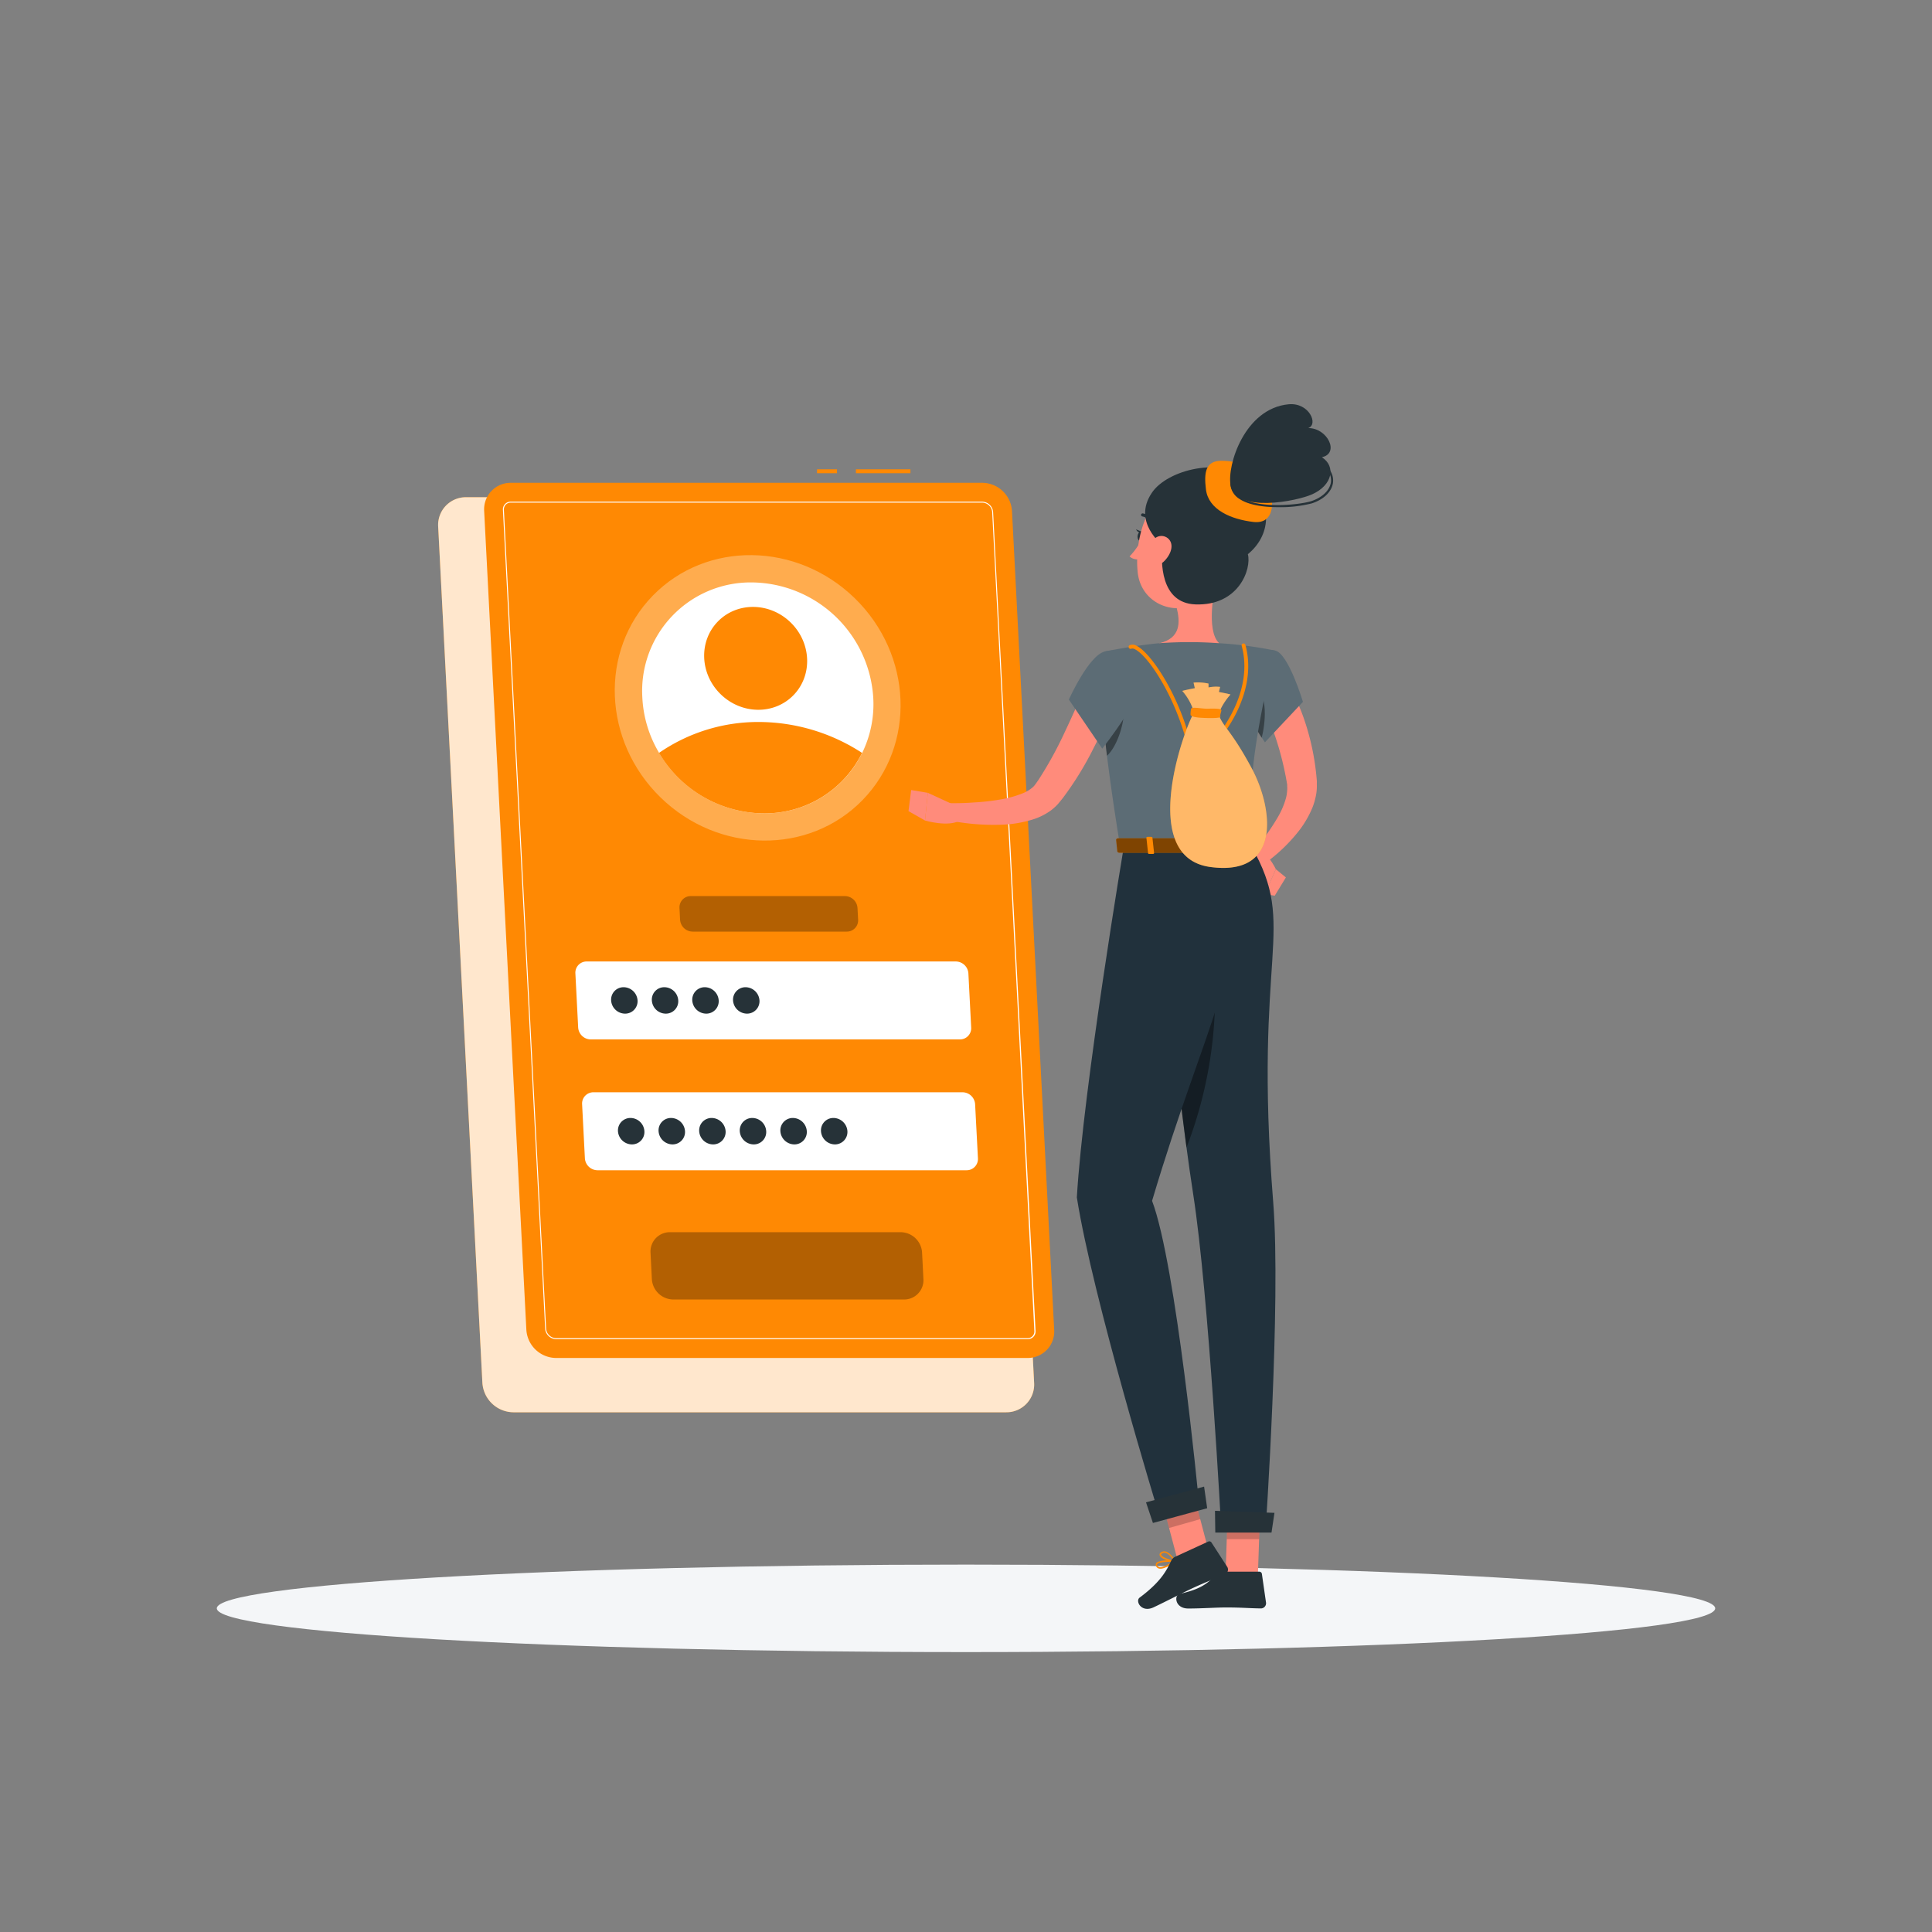 <svg width="394" height="394" fill="none" xmlns="http://www.w3.org/2000/svg"><rect width="100%" height="100%" fill="#808080" stroke="none"/><path d="M197 336.917c84.381 0 152.785-3.993 152.785-8.92 0-4.926-68.404-8.92-152.785-8.92s-152.785 3.994-152.785 8.92c0 4.927 68.404 8.92 152.785 8.92z" fill="#F4F6F8"/><path d="M205.203 288.014H104.678a6.406 6.406 0 01-6.304-6.02l-9.015-174.582a5.645 5.645 0 011.54-4.252 5.657 5.657 0 014.165-1.76H195.59a6.398 6.398 0 016.304 6.012l8.999 174.582a5.647 5.647 0 01-1.535 4.248 5.65 5.65 0 01-4.155 1.772z" fill="#ff8903"/><path opacity=".8" d="M205.203 288.014H104.678a6.406 6.406 0 01-6.304-6.02l-9.015-174.582a5.645 5.645 0 011.54-4.252 5.657 5.657 0 014.165-1.76H195.59a6.398 6.398 0 016.304 6.012l8.999 174.582a5.647 5.647 0 01-1.535 4.248 5.65 5.65 0 01-4.155 1.772z" fill="#fff"/><path d="M185.669 95.71h-11.118v.789h11.118v-.788zm-14.974 0h-4.074v.789h4.074v-.788zm38.836 181.225h-96.136a6.12 6.12 0 01-6.052-5.745l-8.605-166.977a5.404 5.404 0 015.461-5.752h96.136a6.12 6.12 0 016.044 5.752l8.604 166.977a5.404 5.404 0 01-1.471 4.064 5.398 5.398 0 01-3.981 1.681z" fill="#ff8903"/><path d="M209.528 273.097h-96.136a2.3 2.3 0 01-2.215-2.112l-8.612-166.969a1.57 1.57 0 011.623-1.71h96.136a2.302 2.302 0 012.206 2.112l8.653 166.969a1.573 1.573 0 01-1.616 1.71h-.039zm-105.34-170.594a1.405 1.405 0 00-1.056.426 1.446 1.446 0 00-.37 1.079l8.605 166.969a2.102 2.102 0 002.017 1.923h96.136a1.373 1.373 0 001.048-.425 1.392 1.392 0 00.37-1.08l-8.597-166.969a2.092 2.092 0 00-2.009-1.923h-96.144z" fill="#fff"/><path opacity=".3" d="M175.904 163.16c10.935-11.221 10.223-29.649-1.59-41.16-11.813-11.512-30.253-11.747-41.187-.527-10.935 11.221-10.223 29.649 1.59 41.16 11.813 11.512 30.253 11.747 41.187.527z" fill="#fff"/><path d="M178.089 142.321a22.622 22.622 0 01-2.261 11.221 22.119 22.119 0 01-20.071 12.332 25.017 25.017 0 01-21.339-12.332 24.256 24.256 0 01-3.42-11.221 22.129 22.129 0 016.03-16.645 22.142 22.142 0 0116.302-6.901 25.066 25.066 0 0124.759 23.546z" fill="#fff"/><path d="M175.804 153.542a22.124 22.124 0 01-20.07 12.332 25.024 25.024 0 01-21.339-12.332 35.579 35.579 0 0120.377-6.304 38.719 38.719 0 0121.032 6.304zm-13.991-11.769c3.939-4.042 3.681-10.683-.576-14.832-4.258-4.149-10.903-4.235-14.842-.193-3.94 4.043-3.682 10.683.576 14.832 4.257 4.149 10.902 4.236 14.842.193z" fill="#ff8903"/><path d="M195.746 211.972h-75.277a2.593 2.593 0 01-2.561-2.435l-.568-11.032a2.29 2.29 0 011.393-2.248c.29-.122.602-.183.916-.179h75.278a2.596 2.596 0 012.561 2.427l.567 11.032a2.277 2.277 0 01-.622 1.722 2.282 2.282 0 01-1.687.713z" fill="#fff"/><path opacity=".3" d="M172.7 189.987h-31.442a2.592 2.592 0 01-2.568-2.443l-.119-2.364a2.297 2.297 0 01.622-1.722 2.291 2.291 0 011.687-.713h31.433a2.593 2.593 0 012.561 2.435l.127 2.364a2.306 2.306 0 01-1.387 2.255 2.3 2.3 0 01-.914.188zm11.694 75.025h-47.099a4.424 4.424 0 01-4.358-4.145l-.275-5.437a3.93 3.93 0 011.079-2.919 3.947 3.947 0 012.861-1.226h47.083a4.42 4.42 0 014.357 4.145l.276 5.437a3.936 3.936 0 01-3.924 4.145z" fill="#000"/><path d="M197.125 238.654H121.84a2.601 2.601 0 01-2.561-2.435l-.568-11.032a2.294 2.294 0 012.309-2.435h75.278a2.595 2.595 0 012.561 2.435l.575 11.032a2.3 2.3 0 01-2.309 2.435z" fill="#fff"/><path d="M130.02 204.021a2.52 2.52 0 01-.148 1.025 2.525 2.525 0 01-1.396 1.47 2.538 2.538 0 01-1.017.2 2.87 2.87 0 01-2.829-2.695 2.545 2.545 0 01.688-1.905 2.534 2.534 0 011.866-.79 2.878 2.878 0 012.836 2.695zm8.297 0a2.518 2.518 0 01-.688 1.905 2.525 2.525 0 01-1.865.79 2.862 2.862 0 01-2.829-2.695 2.528 2.528 0 012.553-2.695 2.865 2.865 0 011.947.789c.525.501.84 1.182.882 1.906zm8.25 0a2.535 2.535 0 01-.688 1.905 2.534 2.534 0 01-1.865.79 2.874 2.874 0 01-2.837-2.695 2.54 2.54 0 012.561-2.695 2.871 2.871 0 012.829 2.695zm8.316 0a2.524 2.524 0 01-.69 1.903 2.543 2.543 0 01-1.863.792 2.877 2.877 0 01-2.837-2.695 2.542 2.542 0 012.553-2.695 2.878 2.878 0 012.837 2.695zm-23.469 26.666a2.527 2.527 0 01-2.553 2.695 2.878 2.878 0 01-2.837-2.695 2.542 2.542 0 012.561-2.695 2.863 2.863 0 012.829 2.695zm8.282 0a2.524 2.524 0 01-.69 1.903 2.543 2.543 0 01-1.863.792 2.876 2.876 0 01-2.837-2.695 2.528 2.528 0 012.553-2.695 2.878 2.878 0 012.837 2.695zm8.281 0a2.52 2.52 0 01-.148 1.025 2.525 2.525 0 01-1.396 1.47 2.538 2.538 0 01-1.017.2 2.862 2.862 0 01-2.829-2.695 2.545 2.545 0 01.688-1.905 2.534 2.534 0 011.866-.79 2.878 2.878 0 012.836 2.695zm8.277 0a2.52 2.52 0 01-1.538 2.495 2.525 2.525 0 01-1.015.2 2.876 2.876 0 01-2.837-2.695 2.554 2.554 0 01.693-1.906 2.55 2.55 0 011.868-.789 2.865 2.865 0 011.947.789c.525.501.84 1.182.882 1.906zm8.281 0a2.527 2.527 0 01-2.553 2.695 2.878 2.878 0 01-2.836-2.695 2.524 2.524 0 01.69-1.903 2.535 2.535 0 011.863-.792 2.878 2.878 0 012.836 2.695zm8.282 0a2.54 2.54 0 01-2.561 2.695 2.869 2.869 0 01-2.829-2.695 2.528 2.528 0 012.553-2.695 2.879 2.879 0 012.837 2.695z" fill="#263238"/><path d="M262.404 139.177c.197.299.299.457.425.669l.355.584c.228.394.433.787.63 1.174.394.788.788 1.576 1.103 2.364a43.34 43.34 0 011.702 4.799 50.234 50.234 0 011.876 9.881l.055.623c.007.126.007.252 0 .378v.417c.013.548-.019 1.097-.095 1.64a13.479 13.479 0 01-.788 2.939 20.351 20.351 0 01-2.726 4.728 33.828 33.828 0 01-7.336 6.942l-2.175-2.545a45.2 45.2 0 005.232-7.242 16.549 16.549 0 001.576-3.719 7.52 7.52 0 00.26-1.687 3.73 3.73 0 000-.732v-.166a1.02 1.02 0 000-.221l-.094-.551a62.519 62.519 0 00-2.144-8.668c-.457-1.411-1.016-2.774-1.576-4.106a30.112 30.112 0 00-.906-1.954l-.489-.93-.244-.433-.205-.347 5.564-3.837z" fill="#FF8B7B"/><path d="M255.074 176.331l2.853 6.028 2.261-5.098s-2.009-4.413-4.728-4.003l-.386 3.073z" fill="#FF8B7B"/><path d="M259.967 182.658l2.269-3.719-2.049-1.678-2.261 5.098 2.041.299z" fill="#FF8B7B"/><path d="M247.138 321.677a8.074 8.074 0 001.75-.236.177.177 0 00.076-.047.183.183 0 00.042-.079.158.158 0 00-.071-.158c-.228-.149-2.23-1.442-3.002-1.095a.537.537 0 00-.307.441.891.891 0 00.26.788c.357.276.802.413 1.252.386zm1.301-.465c-1.143.237-2.01.197-2.364-.11a.606.606 0 01-.166-.559c0-.134.079-.174.134-.197.426-.189 1.584.37 2.396.866z" fill="#ff8903"/><path d="M248.848 321.441h.079a.184.184 0 00.057-.061.179.179 0 00.022-.081c0-.079 0-1.978-.725-2.616a.819.819 0 00-.662-.205.545.545 0 00-.528.433c-.15.749 1.048 2.167 1.678 2.53h.079zm-1.127-2.671a.476.476 0 01.347.134c.416.612.631 1.339.615 2.08-.631-.504-1.379-1.576-1.285-2.025 0-.071.055-.166.252-.189h.071zm-8.019-.308a.164.164 0 00.034-.08.158.158 0 00-.01-.086.167.167 0 00-.054-.069.166.166 0 00-.081-.033c-.323 0-3.152-.134-3.798.56v.047a.494.494 0 00-.071.489.875.875 0 00.575.575c.915.284 2.53-.749 3.412-1.387l-.007-.016zm-3.672.497c.354-.379 1.914-.481 3.081-.465-1.222.835-2.238 1.229-2.75 1.071a.562.562 0 01-.379-.378.213.213 0 010-.197l.048-.031z" fill="#ff8903"/><path d="M239.702 318.462a.176.176 0 000-.157c-.04-.063-.922-1.576-1.962-1.891a1.14 1.14 0 00-.899.11c-.378.22-.402.481-.354.646.205.733 2.214 1.379 3.081 1.371a.15.15 0 00.077-.022.149.149 0 00.057-.057zm-2.829-1.576a.682.682 0 01.15-.11.783.783 0 01.661-.087c.686.182 1.324 1.064 1.616 1.498-.938-.103-2.364-.678-2.482-1.119a.18.18 0 01.055-.19v.008z" fill="#ff8903"/><path d="M248.375 116.096c-.788 3.94-2.49 12.458.244 15.074 0 0-1.072 3.94-8.345 3.94-8.006 0-3.822-3.94-3.822-3.94 4.366-1.04 4.255-4.286 3.491-7.328l8.432-7.746z" fill="#FF8B7B"/><path d="M235.045 106.861a.43.43 0 00.134 0 .32.32 0 00.16-.183.323.323 0 00-.018-.243 3.1 3.1 0 00-2.269-1.733.321.321 0 00-.347.275.313.313 0 00.067.23.312.312 0 00.209.117 2.47 2.47 0 011.781 1.395.313.313 0 00.283.142z" fill="#263238"/><path d="M232.656 110.32a14.365 14.365 0 01-2.301 3.152 2.297 2.297 0 001.837.583l.464-3.735z" fill="#FF8B7B"/><path d="M233.248 109.43c-.064.528-.402.922-.741.882-.339-.039-.575-.504-.512-1.032.063-.528.401-.922.788-.883.386.04.52.505.465 1.033z" fill="#263238"/><path d="M232.885 108.445l-1.213-.489s.512 1.04 1.213.489z" fill="#263238"/><path d="M246.659 316.965l-6.43 1.497-3.909-14.783 6.43-1.497 3.909 14.783zm9.866 4.318h-6.595l.512-15.279h6.603l-.52 15.279z" fill="#FF8B7B"/><path d="M249.4 320.519h7.415a.528.528 0 01.528.457l.843 5.863a1.058 1.058 0 01-.622 1.084c-.137.06-.284.091-.434.09-2.584-.039-3.829-.197-7.092-.197-2.009 0-4.94.213-7.706.213s-2.924-2.743-1.765-2.987c5.169-1.119 5.988-2.648 7.73-4.113a1.71 1.71 0 011.103-.41z" fill="#263238"/><path d="M239.661 317.477l6.738-3.097a.52.52 0 01.662.19l3.222 4.98a1.051 1.051 0 01.098.857 1.053 1.053 0 01-.217.384 1.053 1.053 0 01-.353.264c-2.364 1.04-3.562 1.426-6.525 2.789-1.82.836-5.516 2.758-8.022 3.94-2.506 1.182-3.798-1.268-2.852-1.978 4.231-3.152 5.445-5.413 6.414-7.47.164-.379.461-.684.835-.859z" fill="#263238"/><path opacity=".2" d="M236.32 303.679l2.096 7.928 6.352-1.805-2.01-7.62-6.438 1.497zm20.723 2.325h-6.603l-.26 7.88h6.603l.26-7.88z" fill="#000"/><path d="M260.04 132.668c2.742.606 5.673 10.464 5.673 10.464l-7.753 8.251s-6.438-9.267-5.122-12.671c1.331-3.554 3.932-6.753 7.202-6.044z" fill="#5C6C75"/><path opacity=".4" d="M255.659 138.948c-1.387-1.269-2.325-.89-2.963.118-.63 2.932 3.105 9.07 4.61 11.395.693-2.774 1.489-8.621-1.647-11.513z" fill="#000"/><path d="M225.296 132.865s-3.152 1.103 3.152 39.833h26.792c-.449-10.906-.465-17.635 4.728-40.03a79.071 79.071 0 00-11.387-1.498 84.895 84.895 0 00-12.167 0c-5.192.481-11.118 1.695-11.118 1.695z" fill="#5C6C75"/><path opacity=".4" d="M225.051 147.726c.173 1.884.402 4.003.701 6.399 2.199-1.978 3.995-7.604 3.333-10.882a19.357 19.357 0 00-4.034 4.483z" fill="#000"/><path d="M227.92 141.84a116.716 116.716 0 01-4.878 10.677 65.516 65.516 0 01-6.304 10.244l-.504.623-.252.307c-.087.103-.158.197-.292.339a9.813 9.813 0 01-1.576 1.387 12.806 12.806 0 01-3.294 1.639 24.045 24.045 0 01-6.304 1.119 46.787 46.787 0 01-11.946-1.064l.434-3.309c1.812 0 3.711 0 5.516-.15a44.386 44.386 0 005.405-.599 21.293 21.293 0 004.839-1.355 7.25 7.25 0 001.741-1.056c.202-.169.384-.359.544-.568l.158-.212.181-.26.37-.521a78.139 78.139 0 005.272-9.542 277.682 277.682 0 004.594-10.244l6.296 2.545z" fill="#FF8B7B"/><path d="M225.297 132.865c-3.286.788-7.32 9.802-7.32 9.802l6.808 10.008s9.07-11.418 7.99-14.901c-1.103-3.633-3.467-5.886-7.478-4.909z" fill="#5C6C75"/><path d="M194.893 164.306l-5.681-2.624-.567 5.65s4.728 1.395 7.092 0l-.844-3.026z" fill="#FF8B7B"/><path d="M185.817 161.115l-.544 4.302 3.373 1.915.567-5.65-3.396-.567zm65.411-51.299c-1.206 6.438-1.576 9.196-5.264 12.119-5.516 4.397-13.199 1.513-13.94-5.153-.678-6.005 1.403-15.524 8.077-17.336a8.928 8.928 0 0111.127 10.37z" fill="#FF8B7B"/><path d="M237.083 111.171c-.37 3.286-.512 11.82 6.706 12.088 8.833.323 11.481-7.226 10.693-10.244 4.602-3.743 5.264-10.181.095-15.106-5.17-4.925-16.548-2.175-19.7 2.624-3.996 5.949 2.206 10.638 2.206 10.638z" fill="#263238"/><path d="M245.933 99.824c-.425-3.467-.094-5.855 3.152-5.855 3.247 0 7.675 1.174 9.299 4.492 1.623 3.317 1.757 8.51-2.774 7.982-4.531-.528-9.165-2.474-9.677-6.62z" fill="#ff8903"/><path d="M250.963 98.989c-.788-4.13 2.907-15.76 11.883-16.548 4.16-.355 6.083 4.12 3.94 4.861 3.94-.047 6.461 5.162 2.789 5.942 2.9 1.86 2.183 5.674-1.954 7.549-3.081 1.418-15.594 3.916-16.658-1.804z" fill="#263238"/><path d="M260.551 103.425c-2.891 0-5.91-.425-7.785-1.678a3.865 3.865 0 01-1.852-2.995.205.205 0 01.259-.206.192.192 0 01.117.099c.011.024.017.05.018.076a3.518 3.518 0 001.679 2.703c3.569 2.364 11.82 1.576 14.389.788 2.222-.725 3.727-2.136 4.026-3.76a3.259 3.259 0 00-1.316-3.151.182.182 0 01-.059-.138.183.183 0 01.059-.138.199.199 0 01.276 0 3.67 3.67 0 011.458 3.57c-.323 1.773-1.923 3.286-4.287 4.058-2.281.575-4.63.835-6.982.772z" fill="#263238"/><path d="M235.076 110.32a4.846 4.846 0 00-.843 3.554c.26 1.655 1.867 1.765 3.034.709 1.166-1.056 2.182-2.963 1.323-4.334a2.062 2.062 0 00-2.778-.663c-.304.178-.557.43-.736.734z" fill="#FF8B7B"/><path d="M235.523 172.698s3.83 45.302 7.809 70.833c3.208 20.622 5.745 68.824 5.745 68.824h8.999s3.199-46.76 1.576-67.153c-4.121-51.614 5.075-55.822-4.389-72.496l-19.74-.008z" fill="#21313C"/><path opacity=".4" d="M246.854 189.821a43.975 43.975 0 00-8.502 12.829c1.048 10.181 2.293 21.481 3.616 31.378a86.972 86.972 0 004.886-44.207z" fill="#000"/><path d="M229.227 172.414s-8.313 49.479-9.622 71.779c3.263 20.622 16.611 64.214 16.611 64.214l8.188-2.97s-4.531-47.532-9.456-60.542c11.087-37.328 19.235-46.768 16.863-72.197-5.681 0-22.584-.284-22.584-.284z" fill="#21313C"/><path d="M235.121 310.582l11.064-3.002-.63-4.413-11.844 3.207 1.41 4.208zm12.719 1.955h11.466l.599-4.019-12.128-.41.063 4.429z" fill="#263238"/><path d="M255.658 171.122l1.206 2.403c.094.19-.126.379-.434.379h-28.115c-.237 0-.442-.118-.457-.276l-.245-2.364c0-.166.197-.307.457-.307h27.147a.497.497 0 01.441.165z" fill="#ff8903"/><path opacity=".5" d="M255.658 171.122l1.206 2.403c.094.19-.126.379-.434.379h-28.115c-.237 0-.442-.118-.457-.276l-.245-2.364c0-.166.197-.307.457-.307h27.147a.497.497 0 01.441.165z" fill="#000"/><path d="M252.01 174.148h.725c.149 0 .26-.079.252-.165l-.347-3.152c0-.095-.134-.166-.276-.166h-.733c-.141 0-.252.071-.244.166l.339 3.152c.016.102.142.165.284.165zm-9.756-22.947a.407.407 0 01-.386-.291c-2.569-9.503-7.88-17.336-10.456-18.518a.896.896 0 00-.67-.11.396.396 0 01-.548-.5.397.397 0 01.225-.218 1.576 1.576 0 011.324.111c2.726 1.292 8.116 9.015 10.811 18.731 1.93 0 4.909-.26 5.634-.324.898-1.071 7.502-9.329 5.035-18.368a.373.373 0 01.037-.298.375.375 0 01.239-.182.393.393 0 01.481.275c2.75 10.055-5.225 19.125-5.311 19.212a.364.364 0 01-.252.134c-.04 0-3.972.346-6.163.346z" fill="#ff8903"/><path d="M255.312 156.765c-4.294-8.046-6.051-8.613-6.816-11.198a13.407 13.407 0 012.443-3.94c-.52-.149-1.639-.37-2.364-.504.079-.355.166-.701.244-1.04a7.537 7.537 0 00-2.364.11v-.788a10.24 10.24 0 00-3.049-.197c.089.373.176.751.26 1.135-.788.15-1.986.394-2.561.559a11.34 11.34 0 012.403 4.389c-2.316 3.98-11.315 29.558 3.326 31.52 14.641 1.963 12.765-11.993 8.478-20.046z" fill="#ff8903"/><path opacity=".4" d="M255.312 156.765c-4.294-8.046-6.051-8.613-6.816-11.198a13.407 13.407 0 012.443-3.94c-.52-.149-1.639-.37-2.364-.504.079-.355.166-.701.244-1.04a7.537 7.537 0 00-2.364.11v-.788a10.24 10.24 0 00-3.049-.197c.089.373.176.751.26 1.135-.788.15-1.986.394-2.561.559a11.34 11.34 0 012.403 4.389c-2.316 3.98-11.315 29.558 3.326 31.52 14.641 1.963 12.765-11.993 8.478-20.046z" fill="#fff"/><path d="M242.91 144.527a4.951 4.951 0 00-.119 1.237c0 .292.788.489 1.663.576.875.086 4.547.228 4.429-.182-.119-.41.181-.969.197-1.316.015-.346-1.458-.362-2.695-.315-1.238.047-3.231-.441-3.475 0zm-8.522 29.621h.725c.142 0 .252-.079.245-.165l-.339-3.152c0-.095-.134-.166-.284-.166h-.701c-.142 0-.252.071-.245.166l.339 3.152c-.015.102.111.165.26.165z" fill="#ff8903"/></svg>